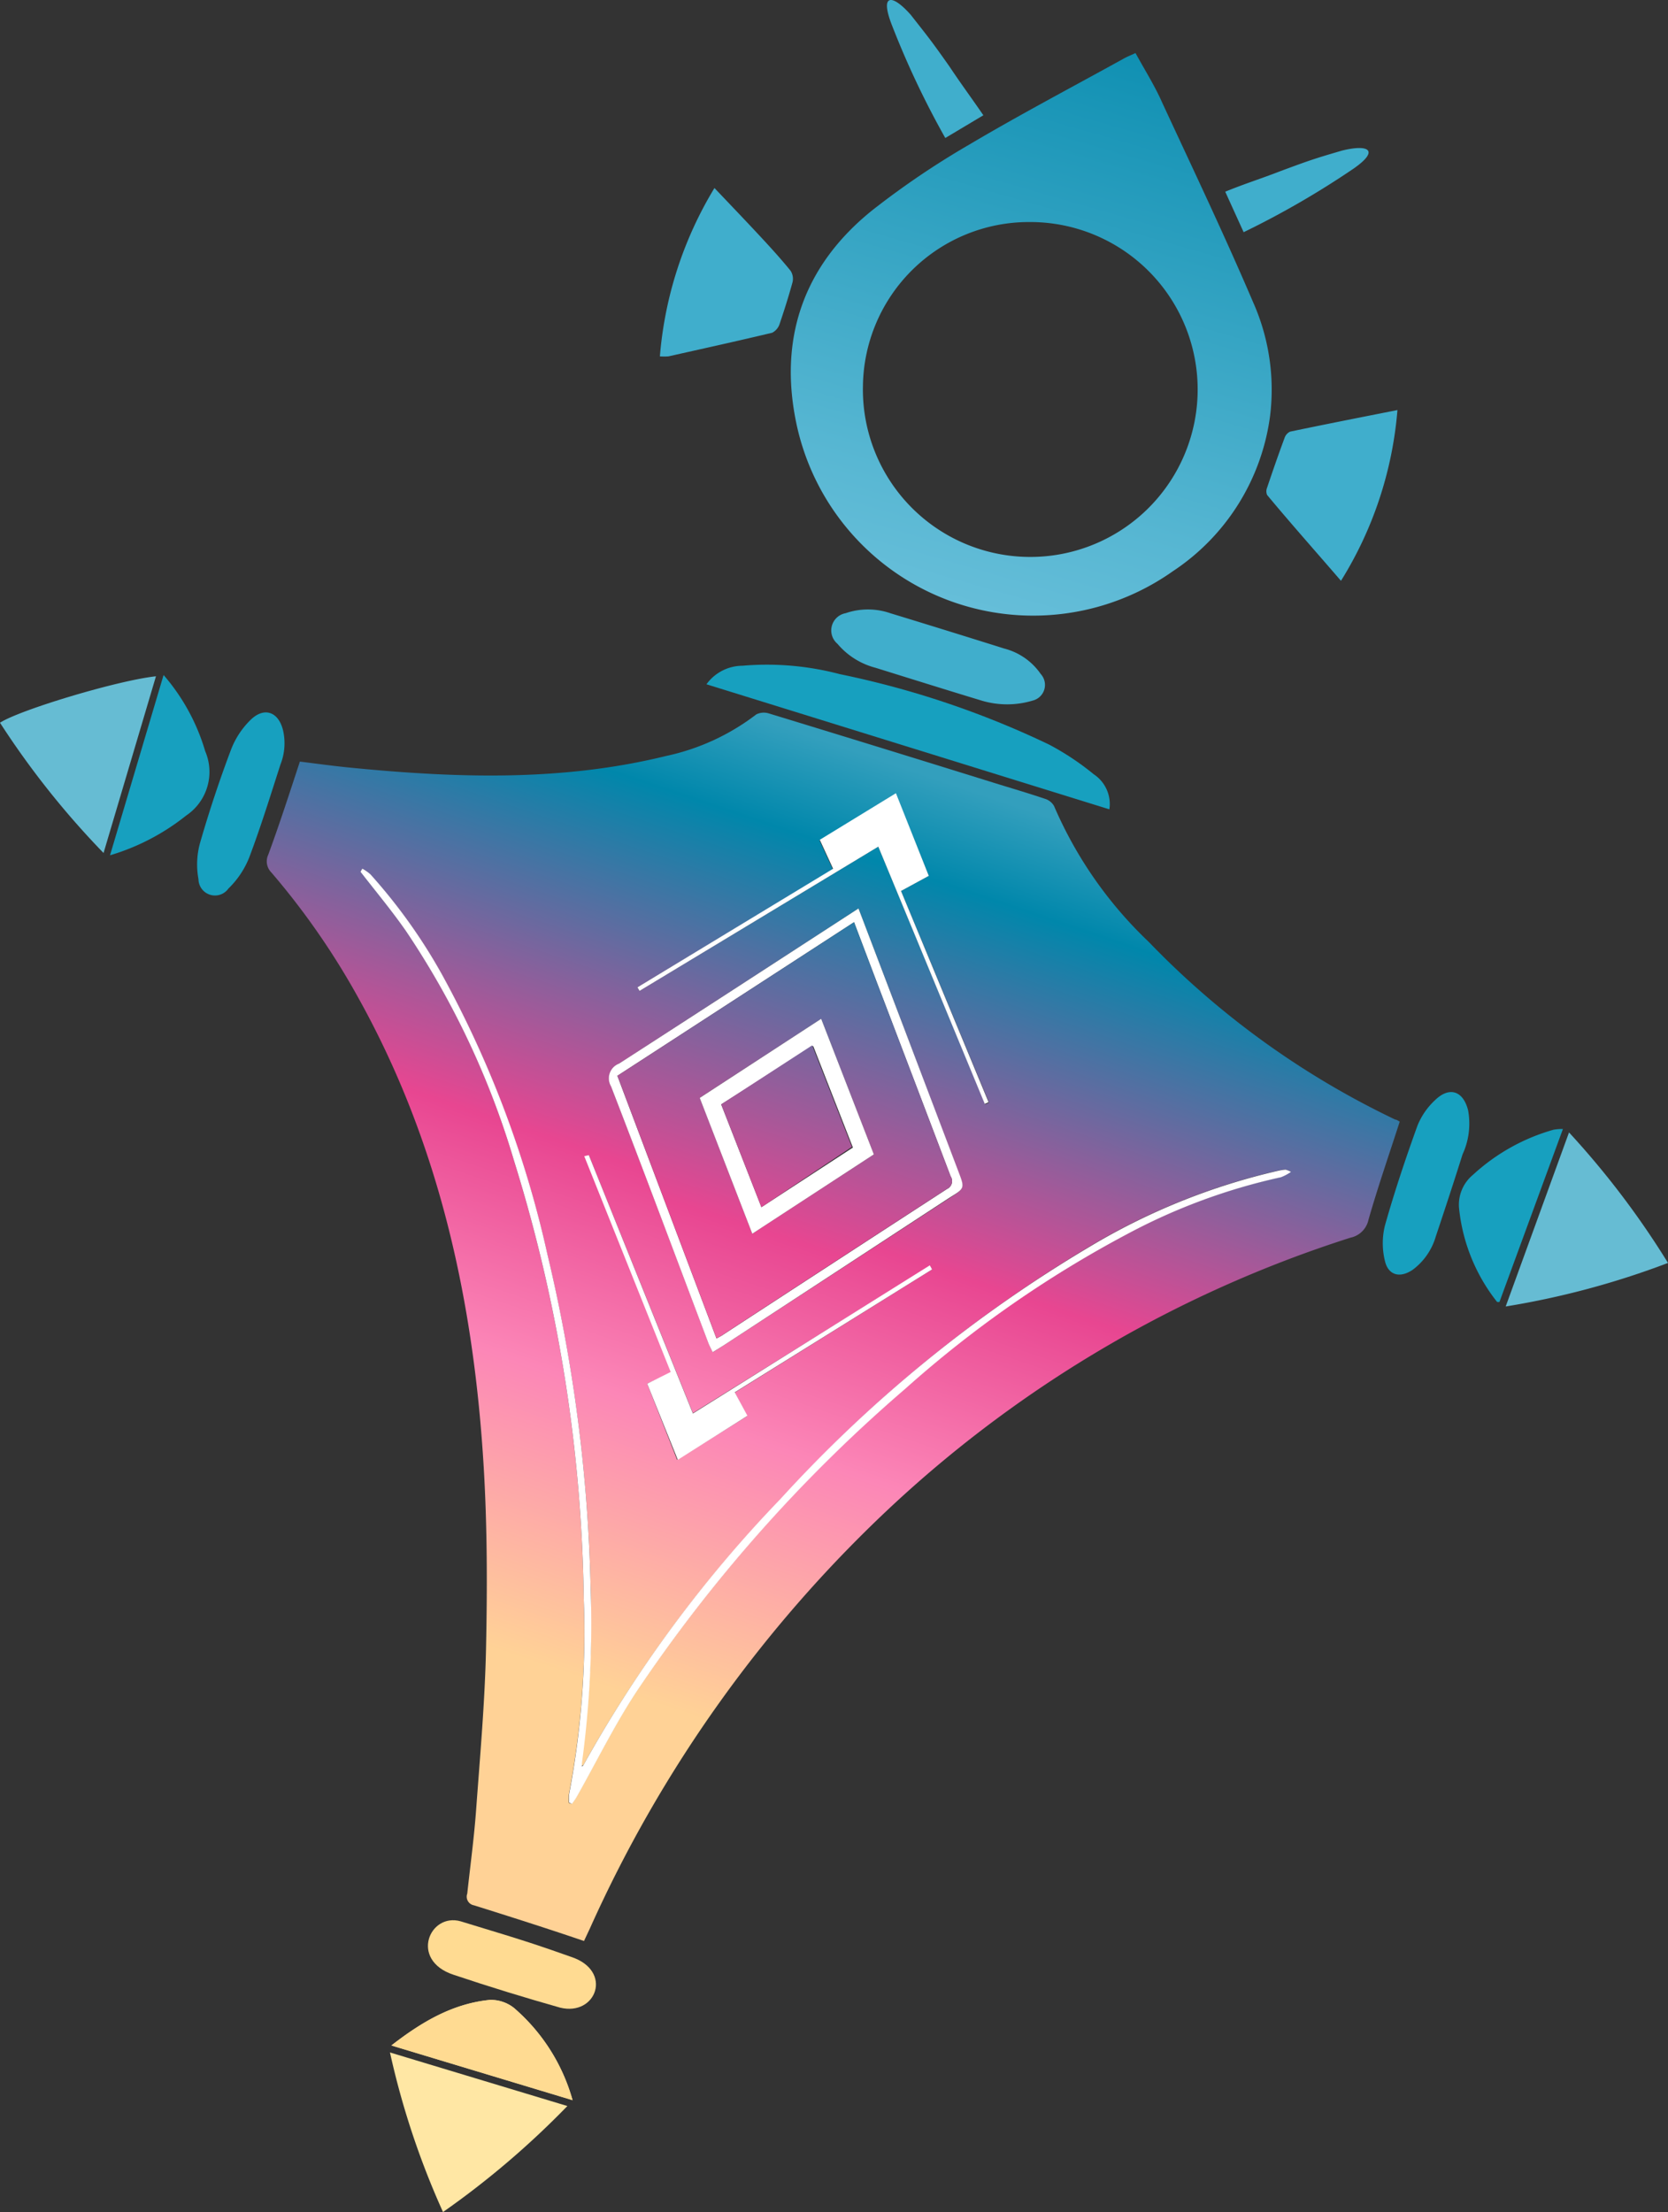<svg id="Livello_1" data-name="Livello 1" xmlns="http://www.w3.org/2000/svg" xmlns:xlink="http://www.w3.org/1999/xlink" viewBox="0 0 131.44 174.24"><rect x="0" y="0" width="131.44" height="174.24" fill="#333333" stroke="none"/><defs><style>.cls-1{fill:#40aecc;}.cls-2{fill:url(#Sfumatura_senza_nome_50);}.cls-3{fill:url(#Sfumatura_senza_nome_156);}.cls-4{fill:#17a0bf;}.cls-5{fill:#ffe7a4;}.cls-6{fill:#66bcd3;}.cls-7{fill:#ffdb92;}.cls-8{fill:#efc995;}.cls-9{fill:#fff;}.cls-10{fill:url(#Sfumatura_senza_nome_50-2);}.cls-11{fill:url(#Sfumatura_senza_nome_50-3);}</style><linearGradient id="Sfumatura_senza_nome_50" x1="71.66" y1="60.57" x2="40.75" y2="151.92" gradientUnits="userSpaceOnUse"><stop offset="0" stop-color="#339fbd"/><stop offset="0.08" stop-color="#0087ab"/><stop offset="0.29" stop-color="#a35999"/><stop offset="0.38" stop-color="#e84691"/><stop offset="0.56" stop-color="#fc86b7"/><stop offset="0.79" stop-color="#ffd296"/></linearGradient><linearGradient id="Sfumatura_senza_nome_156" x1="91.09" y1="-3.94" x2="61.84" y2="97.19" gradientUnits="userSpaceOnUse"><stop offset="0" stop-color="#0087ab"/><stop offset="0.05" stop-color="#0a8db0"/><stop offset="0.42" stop-color="#56b6d2"/><stop offset="0.58" stop-color="#71c4de"/><stop offset="0.7" stop-color="#81cde5"/></linearGradient><linearGradient id="Sfumatura_senza_nome_50-2" x1="71.34" y1="59.36" x2="39.73" y2="157.8" xlink:href="#Sfumatura_senza_nome_50"/><linearGradient id="Sfumatura_senza_nome_50-3" x1="71.42" y1="59.39" x2="39.81" y2="157.82" xlink:href="#Sfumatura_senza_nome_50"/></defs><title>compass_4</title><path class="cls-1" d="M71.77,1.18C73.2,3,73.42,3.26,74.84,5.28c0.87,1.31,1.74,2.48,2.65,3.81l-3,1.79a69,69,0,0,1-4.25-9C69.33-.53,70.34-0.44,71.77,1.18Z" transform="translate(0 -0.01)"/><path class="cls-1" d="M105.76,11.87c-2.19.64-2.54,0.76-4.86,1.62-1.46.57-2.84,1-4.35,1.62L98,18.3a69,69,0,0,0,8.65-5C108.74,11.85,107.86,11.35,105.76,11.87Z" transform="translate(0 -0.01)"/><path class="cls-2" d="M110.3,88.36c-0.84,2.6-1.72,5.14-2.46,7.72a1.83,1.83,0,0,1-1.42,1.42,95.74,95.74,0,0,0-36,21,103.34,103.34,0,0,0-23.93,33.4l-0.47,1c-2.94-1-5.8-1.91-8.67-2.81a0.69,0.69,0,0,1-.53-0.92c0.24-2.21.54-4.41,0.7-6.62,0.31-4.23.69-8.47,0.78-12.71,0.1-4.74.1-9.49-.18-14.22-0.77-12.94-3.45-25.41-9.81-36.88a59,59,0,0,0-6.92-10,1.24,1.24,0,0,1-.25-1.41C22,65,22.79,62.56,23.63,60c1.38,0.17,2.74.36,4.11,0.49,8.29,0.81,16.56,1.08,24.74-.93a17.79,17.79,0,0,0,7.12-3.28,1.34,1.34,0,0,1,1-.07q8.82,2.69,17.62,5.43c1.38,0.43,2.76.83,4.12,1.29a1.23,1.23,0,0,1,.72.57A32.37,32.37,0,0,0,90.52,74.2a67,67,0,0,0,19.43,14C110.05,88.2,110.14,88.27,110.3,88.36ZM28.55,68.43l-0.12.25c1.2,1.56,2.46,3.07,3.59,4.68A65.72,65.72,0,0,1,40.5,91.42,121.37,121.37,0,0,1,46,125.95a68.14,68.14,0,0,1-1.17,15.4,3.37,3.37,0,0,0,0,.68l0.22,0.07c0.14-.21.29-0.41,0.41-0.62,1.55-2.75,2.95-5.6,4.68-8.23a118.7,118.7,0,0,1,21.16-23.84,88.49,88.49,0,0,1,17.5-12.2,46.91,46.91,0,0,1,12.12-4.48,3.72,3.72,0,0,0,.79-0.42,1.76,1.76,0,0,0-.43-0.18,4.25,4.25,0,0,0-.57.09,51.07,51.07,0,0,0-14.89,6,106.47,106.47,0,0,0-24.27,19.85A100.69,100.69,0,0,0,46,139a0.6,0.6,0,0,1-.19.12,2.46,2.46,0,0,1,0-.3A81.64,81.64,0,0,0,46.54,125a124.42,124.42,0,0,0-3.39-26.1,83.16,83.16,0,0,0-8.31-22.08,43.11,43.11,0,0,0-5.65-7.91A3.6,3.6,0,0,0,28.55,68.43Zm39.1,3.14-4.41,2.86Q56,79.12,48.79,83.79a1.24,1.24,0,0,0-.63,1.79c2.6,6.74,5.13,13.51,7.69,20.27,0.08,0.22.2,0.42,0.32,0.67L57,106,74.84,94.37c1.17-.76,1.18-0.76.69-2L71.12,80.68Zm1.56-4.87L77.64,87l0.3-.13L71,70.19,73.19,69l-2.61-6.46-6,3.67,1.05,2.28L50.23,77.78l0.17,0.28Zm-11.31,43L73.45,100l-0.18-.28L54.6,111.32,46.4,91l-0.3.12,6.81,17L51,109l2.36,6,5.52-3.45Z" transform="translate(0 -0.01)"/><path class="cls-3" d="M89.48,4.19C90.2,5.51,91,6.77,91.58,8.09,94,13.31,96.48,18.51,98.74,23.8a16.94,16.94,0,0,1,1.34,9A17.39,17.39,0,0,1,92.43,45,19.07,19.07,0,0,1,62.79,33.53c-1.48-6.8.5-12.61,6-17a65.74,65.74,0,0,1,7.57-5.12c4-2.37,8.13-4.54,12.2-6.79C88.81,4.48,89.09,4.37,89.48,4.19ZM68,30.4a13.19,13.19,0,1,0,13.14-12.9A13.08,13.08,0,0,0,68,30.4Z" transform="translate(0 -0.01)"/><path class="cls-4" d="M87.42,63.76L55.67,53.91a3.52,3.52,0,0,1,2.83-1.46,22.49,22.49,0,0,1,7.67.66,71.37,71.37,0,0,1,16.5,5.55A21.14,21.14,0,0,1,86.19,61,2.81,2.81,0,0,1,87.42,63.76Z" transform="translate(0 -0.01)"/><path class="cls-1" d="M52,28.08a30.28,30.28,0,0,1,4.3-13.26c1.34,1.41,2.52,2.64,3.69,3.9,0.79,0.85,1.58,1.72,2.31,2.62a1.17,1.17,0,0,1,.15.91c-0.3,1.09-.64,2.17-1,3.23a1.21,1.21,0,0,1-.6.74c-2.72.65-5.45,1.25-8.17,1.86A4.22,4.22,0,0,1,52,28.08Z" transform="translate(0 -0.01)"/><path class="cls-5" d="M44.71,165.9a68.11,68.11,0,0,1-9.8,8.35,64,64,0,0,1-4.18-12.57Z" transform="translate(0 -0.01)"/><path class="cls-6" d="M0,56.94c1.52-1,9.24-3.33,12.29-3.66L8.16,67.2A66.8,66.8,0,0,1,0,56.94Z" transform="translate(0 -0.01)"/><path class="cls-6" d="M123.64,89.21a67.07,67.07,0,0,1,7.8,10.28,65.39,65.39,0,0,1-12.79,3.43Z" transform="translate(0 -0.01)"/><path class="cls-1" d="M105.67,45.76c-2.07-2.4-4-4.57-5.82-6.76a0.74,0.74,0,0,1,0-.58c0.44-1.31.89-2.61,1.37-3.9a0.85,0.85,0,0,1,.44-0.51c2.73-.57,5.47-1.11,8.46-1.7A30,30,0,0,1,105.67,45.76Z" transform="translate(0 -0.01)"/><path class="cls-1" d="M77.4,55.21c-2.81-.85-5.61-1.73-8.41-2.6a5.85,5.85,0,0,1-3-1.89,1.38,1.38,0,0,1,.65-2.41,5.4,5.4,0,0,1,3.51,0q4.49,1.37,9,2.79a5,5,0,0,1,2.86,2,1.27,1.27,0,0,1-.62,2.09A7,7,0,0,1,77.4,55.21Z" transform="translate(0 -0.01)"/><path class="cls-7" d="M40,152.48c1.69,0.53,2.52.79,5,1.67,3.33,1.09,2,4.7-.86,4-2.69-.76-5.54-1.63-8.4-2.59-3.49-1.15-1.89-4.91.56-4.21Z" transform="translate(0 -0.01)"/><path class="cls-8" d="M30.84,161.13c2.43-1.89,4.86-3.3,7.76-3.59a2.93,2.93,0,0,1,1.91.64,14.86,14.86,0,0,1,4.61,7.26Z" transform="translate(0 -0.01)"/><path class="cls-4" d="M12.89,53.18a16.09,16.09,0,0,1,3.28,6,4.14,4.14,0,0,1-1.5,5.07,17.64,17.64,0,0,1-6,3.13Z" transform="translate(0 -0.01)"/><path class="cls-4" d="M123.16,88.94l-5,13.62a0.46,0.46,0,0,1-.19,0,14.21,14.21,0,0,1-3-7.43,3.06,3.06,0,0,1,1.1-2.58A15.66,15.66,0,0,1,122.41,89,3.87,3.87,0,0,1,123.16,88.94Z" transform="translate(0 -0.01)"/><path class="cls-4" d="M115.25,90.94c-0.68,2.16-1.39,4.32-2.11,6.47a5,5,0,0,1-1.82,2.62c-1,.68-1.93.44-2.19-0.71a5.83,5.83,0,0,1,0-2.76c0.75-2.66,1.63-5.29,2.57-7.89a5.61,5.61,0,0,1,1.38-2c1.14-1.11,2.23-.73,2.61.81A5.79,5.79,0,0,1,115.25,90.94Z" transform="translate(0 -0.01)"/><path class="cls-4" d="M22.1,60.23c-0.79,2.45-1.55,4.91-2.46,7.32A7,7,0,0,1,18,70a1.3,1.3,0,0,1-2.36-.74,6.36,6.36,0,0,1,.12-2.84c0.72-2.5,1.55-5,2.46-7.4a6.56,6.56,0,0,1,1.53-2.31c1.08-1.05,2.21-.63,2.56.85A4.55,4.55,0,0,1,22.1,60.23Z" transform="translate(0 -0.01)"/><path class="cls-9" d="M28.55,68.43a3.6,3.6,0,0,1,.64.45,43.11,43.11,0,0,1,5.65,7.91,83.16,83.16,0,0,1,8.31,22.08A124.42,124.42,0,0,1,46.54,125a81.64,81.64,0,0,1-.68,13.86,2.46,2.46,0,0,0,0,.3A0.6,0.6,0,0,0,46,139a100.69,100.69,0,0,1,15.52-20.94A106.47,106.47,0,0,1,85.84,98.23a51.07,51.07,0,0,1,14.89-6,4.25,4.25,0,0,1,.57-0.09,1.76,1.76,0,0,1,.43.18,3.72,3.72,0,0,1-.79.42,46.91,46.91,0,0,0-12.12,4.48,88.49,88.49,0,0,0-17.5,12.2,118.7,118.7,0,0,0-21.16,23.84c-1.73,2.63-3.13,5.48-4.68,8.23-0.12.22-.27,0.41-0.41,0.62L44.85,142a3.37,3.37,0,0,1,0-.68A68.14,68.14,0,0,0,46,125.95,121.37,121.37,0,0,0,40.5,91.42,65.72,65.72,0,0,0,32,73.36c-1.12-1.61-2.39-3.13-3.59-4.68Z" transform="translate(0 -0.01)"/><path class="cls-9" d="M67.65,71.57l3.47,9.11,4.42,11.65c0.49,1.28.48,1.28-.69,2L57,106l-0.84.52c-0.12-.25-0.23-0.45-0.32-0.67-2.56-6.76-5.08-13.53-7.69-20.27a1.24,1.24,0,0,1,.63-1.79Q56,79.13,63.24,74.43ZM67.3,72.65L48.65,84.75l7.81,20.69,0.39-.21q8.88-5.79,17.77-11.56a0.68,0.68,0,0,0,.29-1Q72,85,69.06,77.3Z" transform="translate(0 -0.01)"/><path class="cls-9" d="M69.21,66.7L50.4,78.06l-0.17-.28,15.42-9.34L64.6,66.16l6-3.67L73.19,69,71,70.19l6.9,16.64-0.3.13Z" transform="translate(0 -0.01)"/><path class="cls-9" d="M57.9,109.68l1,1.85L53.41,115,51,109l1.85-.92-6.81-17L46.4,91l8.2,20.35L73.27,99.68,73.45,100Z" transform="translate(0 -0.01)"/><path class="cls-10" d="M67.3,72.65l1.76,4.64Q72,85,74.91,92.66a0.68,0.68,0,0,1-.29,1q-8.9,5.76-17.77,11.56l-0.39.21L48.65,84.75Zm-2.59,7.61-9.57,6.22,4.14,10.71,9.58-6.25Z" transform="translate(0 -0.01)"/><path class="cls-9" d="M64.71,80.26l4.15,10.68-9.58,6.25L55.14,86.49ZM60,95.1l7.21-4.7-3.13-8L56.83,87Z" transform="translate(0 -0.01)"/><path class="cls-11" d="M60,95.1L56.83,87,64,82.35l3.13,8Z" transform="translate(0 -0.01)"/><path class="cls-7" d="M30.84,161.13c2.43-1.89,4.86-3.3,7.76-3.59a2.93,2.93,0,0,1,1.91.64,14.86,14.86,0,0,1,4.61,7.26Z" transform="translate(0 -0.01)"/></svg>